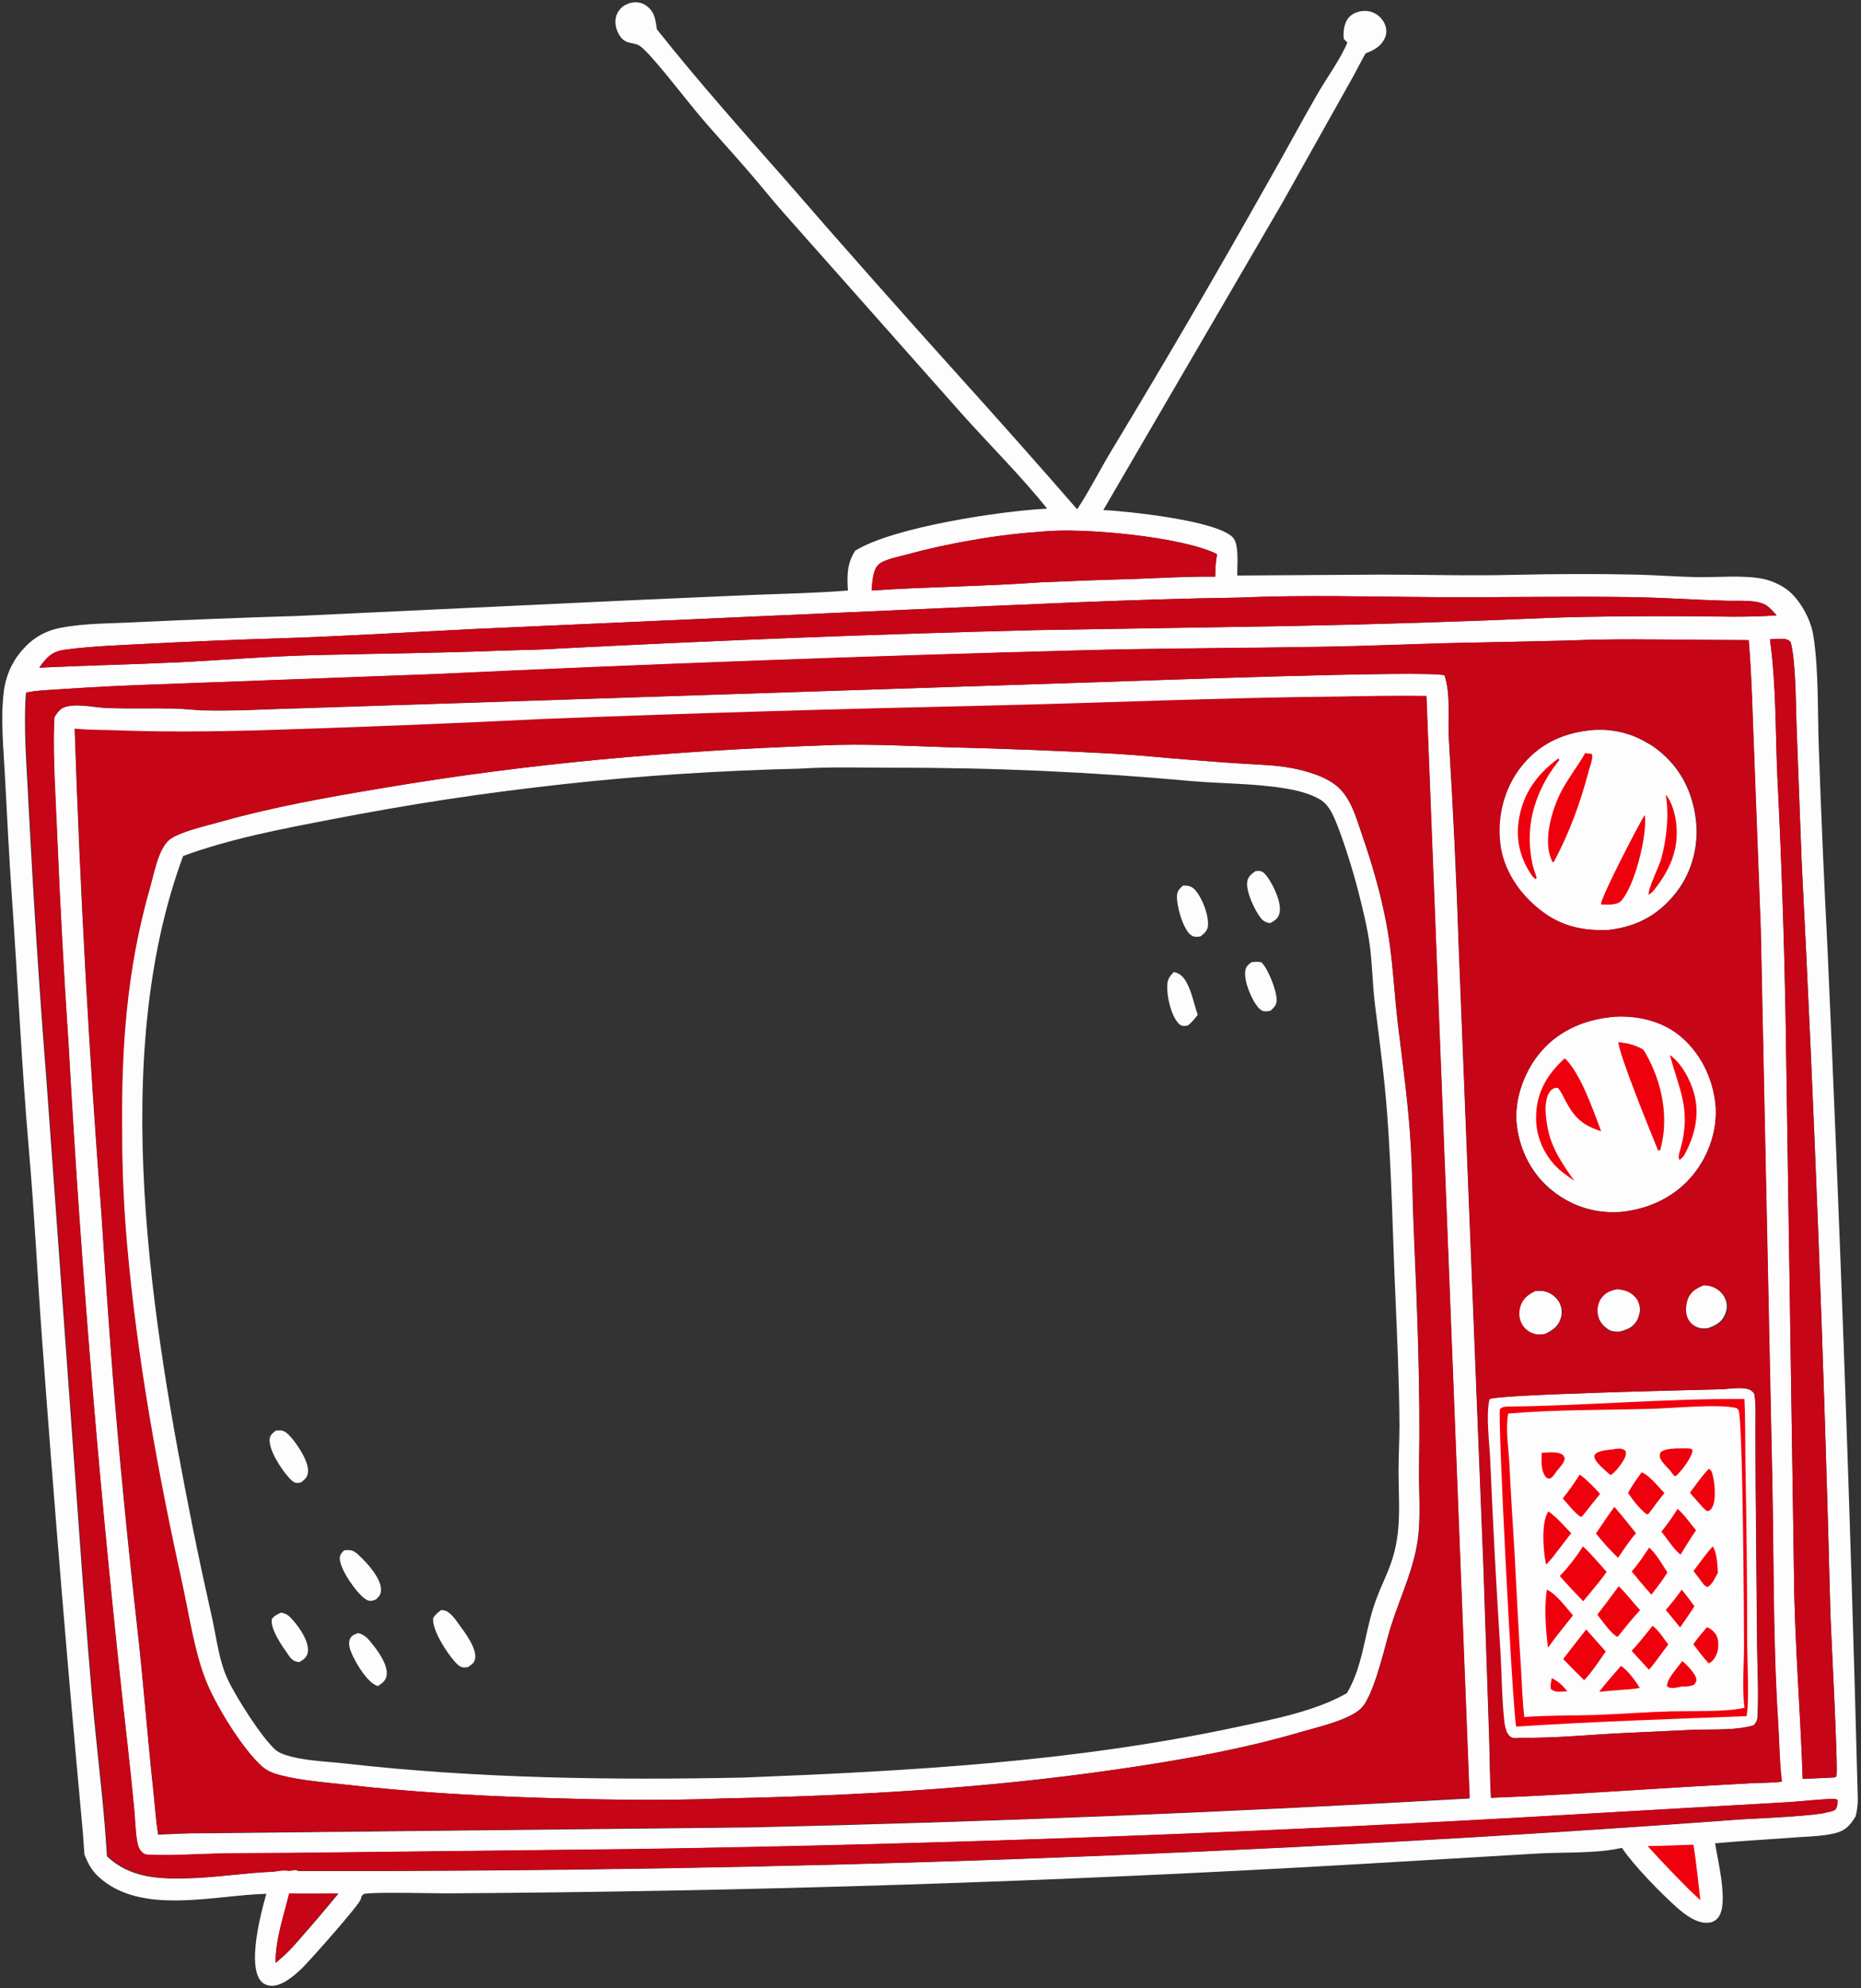 <?xml version="1.0" encoding="UTF-8"?> <svg xmlns="http://www.w3.org/2000/svg" viewBox="7251.285 5605.712 818.252 873.933" data-guides="{&quot;vertical&quot;:[],&quot;horizontal&quot;:[]}"><rect x="7251.285" y="5605.712" width="818.252" height="873.933" fill="#333333" stroke="none"/><path fill="rgb(253, 253, 253)" stroke="none" fill-opacity="1" stroke-width="1" stroke-opacity="1" alignment-baseline="baseline" baseline-shift="baseline" font-size-adjust="none" class="st0" id="tSvge38b9ce661" title="Path 3" d="M 7287.7 6411.1 C 7281 6338.6 7275 6266 7269.7 6193.4C 7267.7 6166 7266.4 6138.6 7264 6111.3C 7260.8 6074.2 7259.1 6037 7256.5 5999.9C 7255.3 5982.4 7254.4 5965.1 7253.5 5947.6C 7252.9 5935.2 7251.4 5921.8 7253 5909.4C 7253.1 5908.6 7253.2 5907.8 7253.4 5907C 7253.6 5906.2 7253.7 5905.4 7254 5904.6C 7254.2 5903.8 7254.5 5903 7254.7 5902.3C 7255 5901.5 7255.3 5900.8 7255.6 5900C 7255.9 5899.3 7256.3 5898.5 7256.7 5897.8C 7257.1 5897.1 7257.5 5896.4 7257.9 5895.7C 7258.3 5895 7258.8 5894.3 7259.3 5893.7C 7259.8 5893 7260.3 5892.4 7260.8 5891.8C 7265.5 5886.3 7270.8 5883.1 7277.9 5881.7C 7288.6 5879.6 7300.7 5879.8 7311.6 5879.2C 7334.9 5878.1 7358.2 5877.2 7381.6 5876.5C 7430.467 5874.2 7479.333 5871.9 7528.2 5869.6C 7546.367 5868.8 7564.533 5868 7582.7 5867.2C 7596.5 5866.7 7610.4 5866.4 7624.1 5865.3C 7623.7 5858.7 7623.6 5853.6 7627.3 5847.8C 7644 5837.4 7691.5 5830.3 7711.7 5829.3C 7700 5814.7 7686.4 5801.3 7673.9 5787.3C 7647.767 5757.833 7621.633 5728.367 7595.5 5698.9C 7589.8 5692.4 7584.5 5685.7 7578.8 5679.2C 7571.6 5670.9 7564.1 5662.9 7557.1 5654.4C 7551.9 5648.2 7538 5630 7532.9 5626.1C 7530.9 5624.5 7528 5625 7525.9 5623.6C 7523.9 5622.3 7522.6 5619.7 7522.1 5617.4C 7521.6 5615.1 7521.9 5612.7 7523.2 5610.7C 7523.4 5610.5 7523.5 5610.2 7523.7 5610C 7523.9 5609.8 7524.1 5609.6 7524.3 5609.3C 7524.5 5609.1 7524.7 5608.9 7525 5608.7C 7525.2 5608.5 7525.5 5608.3 7525.7 5608.2C 7525.9 5608 7526.2 5607.9 7526.5 5607.8C 7526.8 5607.7 7527 5607.5 7527.3 5607.4C 7527.6 5607.3 7527.9 5607.2 7528.1 5607.1C 7528.4 5607 7528.7 5606.9 7529 5606.9C 7531.3 5606.4 7533.8 5606.9 7535.7 5608.4C 7539.2 5611 7539.5 5614.6 7540.1 5618.6C 7558.3 5641.5 7577.8 5663.4 7597.1 5685.3C 7621.9 5713.9 7647 5742.2 7672.3 5770.3C 7690 5789.9 7707.5 5809.6 7724.9 5829.6C 7730.5 5821.1 7735.1 5811.8 7740.4 5803.1C 7763.6 5764.7 7786.2 5726 7808.2 5686.9C 7815.9 5673.5 7823.1 5659.9 7830.8 5646.6C 7834.5 5640.2 7841.2 5630.8 7843.7 5624.4C 7843.167 5623.867 7842.633 5623.333 7842.1 5622.8C 7841.9 5620.7 7842 5618.4 7842.7 5616.4C 7843.4 5614.1 7844.9 5612.4 7847.1 5611.4C 7849.5 5610.4 7852.3 5610.2 7854.7 5611.1C 7855 5611.2 7855.3 5611.4 7855.6 5611.5C 7855.9 5611.7 7856.2 5611.8 7856.5 5612C 7856.8 5612.2 7857.1 5612.4 7857.3 5612.6C 7857.6 5612.8 7857.8 5613 7858.1 5613.3C 7858.3 5613.5 7858.6 5613.8 7858.8 5614.1C 7859 5614.4 7859.2 5614.6 7859.4 5614.9C 7859.6 5615.2 7859.8 5615.5 7859.9 5615.8C 7860.1 5616.1 7860.2 5616.4 7860.3 5616.7C 7861 5618.5 7861 5620.4 7860.3 5622.2C 7858.8 5625.7 7855.8 5627.6 7852.4 5628.9C 7852.167 5629 7851.933 5629.1 7851.7 5629.2C 7849.6 5632.8 7847.8 5636.6 7845.7 5640.3C 7835.4 5658.667 7825.1 5677.033 7814.8 5695.4C 7788.667 5740.233 7762.533 5785.067 7736.4 5829.9C 7747.3 5830.5 7786.4 5834.5 7793.4 5842C 7796.2 5845 7795.2 5854.6 7795.3 5858.7C 7816.367 5858.567 7837.433 5858.433 7858.5 5858.3C 7878.1 5858.3 7897.7 5858.9 7917.3 5858.4C 7935 5858 7952.8 5857.9 7970.5 5858.3C 7979.3 5858.5 7988.1 5859.2 7996.9 5859.4C 8006.1 5859.6 8017.7 5858.4 8026.6 5860.2C 8030.9 5861.1 8036.1 5863.6 8039.1 5866.7C 8043.8 5871.4 8047.6 5878.7 8048.6 5885.2C 8051 5900.5 8050.4 5919 8051 5934.6C 8052 5963.9 8053.3 5993.2 8054.8 6022.5C 8060.4 6146.8 8064.9 6271.1 8068.1 6395.5C 8073 6395.5 8034.3 6395.8 8068.1 6395.5C 8066.467 6400.033 8064.833 6404.567 8063.2 6409.1C 8042.3 6409.5 8059 6392.9 8068.1 6395.5C 8054.2 6370.8 8072.3 6383.2 8067.2 6404.1C 8064.8 6408 8062.9 6410.3 8058.4 6411.5C 8052.8 6412.9 8046.6 6413 8040.8 6413.4C 8029 6414.3 8017.2 6414.9 8005.4 6416C 8006.5 6423.7 8011.5 6442.7 8006.7 6448.7C 8005.6 6450 8004.2 6450.8 8002.5 6450.9C 7997.5 6451.4 7992.5 6447.6 7988.9 6444.5C 7981.4 6437.8 7970 6426.2 7964.4 6418C 7953.2 6420.6 7938.9 6419.8 7927.3 6420.5C 7901.4 6422.033 7875.5 6423.567 7849.6 6425.1C 7715.7 6432.9 7581.8 6437.2 7447.7 6438C 7442.2 6438 7413.8 6437.3 7411.2 6438.3C 7410.9 6438.4 7410.3 6439.3 7410.2 6439.4C 7410.2 6439.4 7409.9 6440.6 7409.9 6440.6C 7409.1 6443.3 7387.1 6468 7384.1 6470.9C 7381.8 6473.1 7379.3 6475.3 7376.5 6476.9C 7374.1 6478.2 7371.3 6479.2 7368.7 6478.3C 7366.7 6477.7 7365.5 6476.3 7364.7 6474.4C 7361.1 6466 7365.8 6447.2 7368.4 6438.2C 7345.7 6438.7 7313.2 6448 7294.5 6430.6C 7291.5 6427.8 7289.9 6424.7 7288.4 6420.9M 7284.1 5926.2 C 7286.5 5997.6 7290.4 6068.8 7295.9 6140C 7297.4 6163.3 7299 6186.6 7300.8 6209.9C 7303.8 6247.3 7307.5 6284.7 7311.7 6322C 7314.3 6345 7316 6368.1 7318.5 6391.2C 7319.3 6398.2 7319.7 6405.3 7320.8 6412.2C 7327.8 6411.9 7334.8 6411.5 7341.7 6411.6C 7421.867 6410.733 7502.033 6409.867 7582.2 6409C 7687.3 6406.6 7792.4 6402.3 7897.4 6396.3C 7891.067 6234.8 7884.733 6073.3 7878.4 5911.8C 7865.4 5911.6 7852.4 5911.9 7839.4 5912.1C 7787.8 5912.6 7736.2 5914.9 7684.6 5916.3C 7620.1 5917.6 7555.6 5919.6 7491.1 5922.1C 7448.5 5924.2 7405.9 5925.9 7363.2 5927.2C 7343.4 5927.7 7323.8 5927.8 7303.9 5927.2C 7297.5 5926.7 7290.7 5926.9 7284.1 5926.2ZM 8043.9 6387.7 C 8048.5 6387.5 8053.1 6387.3 8057.7 6387.1C 8058.033 6386.967 8058.367 6386.833 8058.7 6386.7C 8059.6 6384 8056.5 6326 8056.1 6315.8C 8053.3 6205 8049.1 6094.3 8043.4 5983.6C 8042.667 5964.067 8041.933 5944.533 8041.2 5925C 8040.9 5915.5 8040.9 5896.5 8038.6 5888C 8037.5 5886.8 8036.4 5886.6 8034.8 5886.6C 8033 5886.6 8031.3 5886.7 8029.5 5886.8C 8032.2 5906.1 8031.9 5926.2 8032.7 5945.7C 8034.5 5981.6 8035.7 6017.6 8036.4 6053.6C 8037.667 6137.9 8038.933 6222.2 8040.2 6306.5C 8040.8 6333.6 8043 6360.6 8043.9 6387.7ZM 7708.7 5861.7 C 7722.6 5861.1 7736.5 5860.5 7750.4 5860.2C 7762.1 5859.8 7773.9 5859.1 7785.6 5859.2C 7785.6 5856 7785.7 5853 7786.3 5849.9C 7786.333 5849.7 7786.367 5849.5 7786.4 5849.3C 7771.1 5841.6 7726.8 5837.5 7709.5 5839.4C 7699.3 5840.1 7689.2 5841.3 7679.1 5843.1C 7669 5844.8 7659 5847 7649.2 5849.7C 7645.9 5850.6 7639.6 5851.7 7637.3 5854.2C 7635.1 5856.6 7634.8 5862.2 7634.6 5865.3C 7659.2 5863.6 7684 5863.5 7708.7 5861.7ZM 7796.6 5868.4 C 7748 5869.1 7699.6 5871.6 7651 5873.7C 7587.333 5876.533 7523.667 5879.367 7460 5882.2C 7431.5 5883.6 7403 5885.4 7374.6 5886.3C 7355.1 5886.9 7335.7 5887.7 7316.3 5888.7C 7304.8 5889.3 7293 5889.7 7281.6 5891.1C 7277.8 5891.6 7274.8 5892.1 7272.1 5895C 7270.9 5896.3 7269.7 5897.7 7268.7 5899.2C 7289.4 5898.2 7310.2 5897.8 7330.9 5896.8C 7350.3 5895.8 7369.7 5894.2 7389.1 5893.7C 7416.9 5893 7444.7 5892.8 7472.4 5891.7C 7480.6 5891.4 7488.9 5891.4 7497.1 5890.8C 7567 5887.2 7636.9 5884.4 7706.9 5882.7C 7744.1 5882.1 7781.3 5881.5 7818.5 5880.9C 7856.5 5880.2 7894.6 5879 7932.6 5877.3C 7952.9 5876.6 7973.5 5876.5 7993.7 5876.6C 8006.6 5876.6 8019.7 5877.2 8032.5 5876.2C 8031 5874.6 8029.3 5872.5 8027.4 5871.5C 8023.4 5869.3 8015.5 5869.9 8011 5869.8C 7996.9 5869.5 7982.8 5868.4 7968.8 5868.2C 7940 5867.8 7911.2 5868.4 7882.4 5868.2C 7853.7 5868.1 7825 5867.2 7796.6 5868.4ZM 7372.5 6468.6 C 7376.3 6465.5 7379.8 6462 7383 6458.2C 7388.8 6451.6 7394.5 6444.9 7400.1 6438.1C 7392.9 6438.1 7385.7 6438.3 7378.5 6438.1C 7376 6447.9 7372.4 6458.3 7372.5 6468.6ZM 7529.7 6418.6 C 7479 6419.167 7428.3 6419.733 7377.6 6420.3C 7366.9 6420.4 7356.2 6420.3 7345.5 6420.6C 7336.2 6420.9 7326.9 6421.5 7317.7 6421.1C 7316 6421 7314.8 6421.1 7313.6 6419.9C 7312.6 6418.8 7312 6417.5 7311.7 6416.1C 7310.7 6411.2 7310.7 6405.7 7310.2 6400.7C 7309.2 6391.1 7308.2 6381.5 7307.2 6371.9C 7295.7 6270 7287.1 6167.8 7281.4 6065.4C 7279.3 6034.1 7277.6 6002.8 7276.3 5971.5C 7275.6 5955.7 7274.5 5939.6 7275 5923.7C 7275 5922.8 7275.1 5921.8 7275.2 5920.9C 7276.9 5918.3 7278 5916.8 7281.1 5916.2C 7286.5 5915.1 7293.5 5916.9 7299 5917C 7308.6 5917.3 7318.2 5917 7327.8 5917.2C 7332 5917.3 7336.2 5917.8 7340.4 5918C 7354.5 5918.4 7368.9 5917.4 7383 5917.1C 7499.7 5913.267 7616.4 5909.433 7733.1 5905.6C 7746.4 5905.2 7881 5900.2 7886.4 5902.6C 7889.2 5911.1 7887.8 5921.6 7888.3 5930.6C 7890.2 5961.6 7891.7 5992.6 7892.7 6023.7C 7896.3 6114 7899.9 6204.3 7903.5 6294.6C 7904.333 6319.333 7905.167 6344.067 7906 6368.8C 7906.3 6377.9 7906.3 6387 7906.8 6396C 7935.9 6394.9 7965 6392.8 7994.1 6391.1C 8003.033 6390.6 8011.967 6390.1 8020.9 6389.6C 8025.5 6389.4 8030.2 6389.5 8034.7 6388.9C 8033.6 6380.1 8033.5 6371 8033 6362.1C 8030.7 6325.7 8031.2 6289.5 8030.4 6253.1C 8028.733 6173.367 8027.067 6093.633 8025.4 6013.9C 8024.433 5988.4 8023.467 5962.9 8022.5 5937.4C 8021.8 5920.7 8021.5 5903.8 8020.1 5887.1C 7997.7 5887.1 7975.2 5886.5 7952.8 5886.9C 7932.2 5887.6 7911.5 5887.9 7890.9 5888.4C 7871.2 5888.9 7851.5 5889.8 7831.7 5890.1C 7797.2 5890.7 7762.6 5890.7 7728.1 5891.6C 7632.7 5894.2 7537.4 5897.7 7442.1 5902.1C 7402.533 5903.567 7362.967 5905.033 7323.4 5906.5C 7308.4 5906.9 7293.4 5907.7 7278.4 5908.7C 7273.2 5909.1 7267.8 5909.1 7262.7 5910.2C 7261.5 5926.3 7263.1 5942.9 7263.8 5959C 7265.9 5999.5 7268.5 6039.9 7271.7 6080.4C 7277 6153.567 7282.3 6226.733 7287.6 6299.9C 7289.3 6321.1 7290.8 6342.4 7292.9 6363.6C 7294.8 6382.9 7297.2 6402.4 7298.3 6421.7C 7308.3 6431.2 7320.9 6431.8 7334 6431.4C 7346.1 6431.1 7359 6429 7371.5 6428.5C 7373.9 6428.4 7376.5 6425.5 7378.4 6425.9C 7379.7 6426.2 7381.2 6427.4 7382.3 6428.2C 7487.9 6428.4 7593.5 6426.7 7699.1 6422.9C 7804.7 6419.1 7910.1 6413.4 8015.5 6405.6C 8021.5 6405.1 8055.4 6404.1 8058 6401.3C 8059 6400.2 8059 6398.6 8059 6397.1C 8058.7 6396.9 8058.5 6396.7 8058.2 6396.6C 8056.7 6396.2 8041.5 6397.7 8038.6 6397.9C 7999.667 6400.133 7960.733 6402.367 7921.8 6404.6C 7791.4 6411.9 7660.6 6416.6 7529.7 6418.6Z"></path><path fill="rgb(253, 253, 253)" stroke="none" fill-opacity="1" stroke-width="1" stroke-opacity="1" alignment-baseline="baseline" baseline-shift="baseline" font-size-adjust="none" class="st0" id="tSvg15a426acda6" title="Path 4" d="M 7612.2 5933.4 C 7630.9 5932.5 7649.9 5933.6 7668.5 5934.2C 7693.1 5934.8 7717.7 5935.8 7742.3 5937.1C 7752.6 5937.7 7762.8 5938.8 7773 5939.6C 7781.8 5940.3 7790.6 5941 7799.4 5941.5C 7806.1 5941.9 7812.9 5942.1 7819.5 5943.4C 7826.2 5944.7 7834.7 5947.2 7839.8 5951.9C 7845.4 5957.1 7847.6 5965.3 7850 5972.3C 7855.6 5988.5 7860.1 6004.5 7862.4 6021.5C 7863.9 6032.6 7864.5 6043.9 7865.8 6055.1C 7868 6073.3 7870.6 6091.6 7871.6 6110C 7872.3 6122.3 7872.3 6134.7 7872.9 6147C 7874.4 6181.5 7875.8 6215.9 7875.2 6250.4C 7875 6261.6 7876.2 6273.1 7874.4 6284.2C 7872 6298.4 7865.4 6311 7861.6 6324.8C 7859.5 6332.4 7854.9 6351.5 7849.8 6356.6C 7844.5 6361.8 7830.6 6364.9 7823.5 6367C 7796.7 6374.9 7769.4 6379.6 7741.7 6383.6C 7684 6391.9 7627 6395.1 7568.9 6396.3C 7541.3 6397.4 7513.3 6396.8 7485.7 6395.9C 7458.3 6395 7430.3 6393.3 7403 6390.2C 7393.6 6389.1 7383.7 6388.4 7374.6 6386.1C 7371.7 6385.4 7368.9 6384.3 7366.6 6382.4C 7357.8 6374.8 7345.5 6354.7 7341.3 6343.6C 7336.4 6330.7 7334.2 6315.1 7331.2 6301.6C 7320.4 6252.3 7311.3 6202.3 7306.9 6152C 7305.5 6135.8 7304.8 6119.7 7304.8 6103.4C 7304.4 6066.4 7306.8 6032 7317 5996.2C 7318.8 5990 7320.4 5980.5 7324.7 5975.7C 7328.4 5971.6 7342.1 5968.7 7347.6 5967.1C 7370.9 5960.4 7395.1 5956.2 7419 5952.2C 7484 5941.2 7546.5 5935.8 7612.2 5933.4ZM 7331.8 5982 C 7298.8 6071.2 7318 6187.3 7336.2 6278.1C 7338.9 6291.5 7341.8 6304.8 7344.8 6318.2C 7346.6 6326.6 7347.7 6336.1 7351.4 6343.9C 7354.9 6351.5 7366.5 6369.8 7372.5 6375C 7373.6 6375.9 7375 6376.5 7376.3 6377C 7384.5 6379.8 7395.1 6380 7403.7 6381C 7461.4 6387.5 7520.2 6388.3 7578.3 6387.1C 7651.5 6384.2 7722.7 6380.3 7794.6 6365C 7810.5 6361.6 7829.3 6358.1 7843.5 6350C 7850.2 6338.8 7851.2 6325 7855 6312.8C 7859.1 6299.8 7864.1 6294.6 7865.9 6279.5C 7866.9 6270.6 7866.2 6261.6 7866.2 6252.7C 7866.2 6245.8 7866.6 6239 7866.6 6232.1C 7866.5 6213 7865.6 6194 7864.8 6175C 7863.6 6148.5 7863.2 6121.9 7861.2 6095.4C 7860 6079.2 7857.8 6063.1 7855.8 6047C 7854.8 6038.8 7854.7 6030.6 7853.7 6022.4C 7852.6 6013.6 7850.4 6005 7848.2 5996.4C 7846.2 5988.5 7840.6 5970.4 7837.2 5963.7C 7835.9 5961.1 7834.2 5958.6 7831.6 5957.1C 7827 5954.4 7821 5953 7815.8 5952.2C 7802.7 5950.1 7788.9 5950.2 7775.6 5949.1C 7731.9 5945.1 7688.2 5943.1 7644.4 5943.2C 7630.6 5943.2 7616.6 5942.7 7602.8 5943.6C 7585.5 5944 7568.2 5944.8 7550.9 5945.9C 7533.6 5947 7516.4 5948.5 7499.2 5950.4C 7482 5952.3 7464.8 5954.5 7447.7 5957.1C 7430.6 5959.7 7413.5 5962.7 7396.5 5966C 7374.7 5970.2 7352.5 5974.4 7331.8 5982Z"></path><path fill="rgb(253, 253, 253)" stroke="none" fill-opacity="1" stroke-width="1" stroke-opacity="1" alignment-baseline="baseline" baseline-shift="baseline" font-size-adjust="none" class="st0" id="tSvg19118c31228" title="Path 5" d="M 7445.2 6313.5 C 7445.8 6313.5 7446 6313.5 7446.5 6313.6C 7449.3 6314.1 7451.8 6318 7453.4 6320.2C 7455.9 6323.6 7461.3 6330.8 7460.1 6335.2C 7459.7 6336.9 7458.3 6337.7 7456.9 6338.6C 7456.4 6338.6 7455.8 6338.7 7455.3 6338.7C 7453.6 6338.7 7452.3 6337.3 7451.3 6336.2C 7447.7 6332.2 7441.4 6322.5 7441.7 6317.2C 7442.5 6315.5 7443.8 6314.6 7445.2 6313.5Z"></path><path fill="rgb(253, 253, 253)" stroke="none" fill-opacity="1" stroke-width="1" stroke-opacity="1" alignment-baseline="baseline" baseline-shift="baseline" font-size-adjust="none" class="st0" id="tSvg8a7c9597fe" title="Path 6" d="M 7372.5 6234.6 C 7372.9 6234.6 7373.2 6234.5 7373.6 6234.5C 7375.5 6234.4 7376.6 6234.9 7378 6236.2C 7381.3 6239.4 7387.2 6248 7386.7 6252.8C 7386.5 6255.2 7385.3 6256 7383.6 6257.4C 7383 6257.5 7382.5 6257.6 7381.9 6257.6C 7380.3 6257.6 7379 6256 7378 6254.9C 7374.9 6251.4 7369.1 6242.7 7369.9 6237.9C 7370.2 6236.4 7371.3 6235.6 7372.5 6234.6Z"></path><path fill="rgb(253, 253, 253)" stroke="none" fill-opacity="1" stroke-width="1" stroke-opacity="1" alignment-baseline="baseline" baseline-shift="baseline" font-size-adjust="none" class="st0" id="tSvg2d074cd839" title="Path 7" d="M 7402.6 6287.2 C 7403.2 6287.1 7403.7 6287.1 7404.3 6287.1C 7406.5 6287 7408 6288.3 7409.5 6289.8C 7413 6293.1 7419 6299.7 7418.8 6304.7C 7418.8 6306.6 7417.9 6307.6 7416.6 6308.8C 7416.1 6309 7415.3 6309.3 7414.8 6309.4C 7413.6 6309.5 7413 6309.3 7412 6308.7C 7407.9 6305.8 7401.2 6296.2 7400.7 6291.2C 7400.5 6289.3 7401.4 6288.5 7402.6 6287.2Z"></path><path fill="rgb(253, 253, 253)" stroke="none" fill-opacity="1" stroke-width="1" stroke-opacity="1" alignment-baseline="baseline" baseline-shift="baseline" font-size-adjust="none" class="st0" id="tSvg16f66963f6a" title="Path 8" d="M 7408.8 6323.6 C 7412.1 6324.4 7413.7 6326.8 7415.7 6329.3C 7418.2 6332.5 7422.2 6338.4 7421.2 6342.6C 7420.7 6344.7 7419.1 6345.8 7417.4 6346.9C 7417.2 6346.8 7417 6346.8 7416.9 6346.7C 7412.7 6345 7408.3 6337.6 7406.4 6333.6C 7405.4 6331.6 7404.1 6328.3 7405.2 6326.1C 7405.9 6324.6 7407.3 6324.1 7408.8 6323.6Z"></path><path fill="rgb(253, 253, 253)" stroke="none" fill-opacity="1" stroke-width="1" stroke-opacity="1" alignment-baseline="baseline" baseline-shift="baseline" font-size-adjust="none" class="st0" id="tSvgf9bac105a5" title="Path 9" d="M 7803.4 5988.6 C 7804 5988.6 7804.8 5988.5 7805.4 5988.6C 7806.8 5988.9 7807.8 5990.2 7808.6 5991.3C 7811.3 5995.1 7815 6002.8 7813.8 6007.3C 7813.2 6009.6 7811.7 6010.4 7809.8 6011.5C 7808.3 6011.3 7807.2 6010.9 7806.1 6009.8C 7803.2 6006.6 7798.9 5997.4 7799.7 5993.1C 7800.2 5990.8 7801.6 5989.9 7803.4 5988.6Z"></path><path fill="rgb(253, 253, 253)" stroke="none" fill-opacity="1" stroke-width="1" stroke-opacity="1" alignment-baseline="baseline" baseline-shift="baseline" font-size-adjust="none" class="st0" id="tSvga4ff852207" title="Path 10" d="M 7771.4 5995 C 7771.7 5995 7772 5995 7772.3 5995C 7774.2 5995 7775.6 5995.6 7776.8 5997C 7779.9 6000.5 7782.8 6007.9 7782.4 6012.7C 7782.2 6014.9 7780.8 6016 7779.2 6017.3C 7778.8 6017.4 7778.2 6017.5 7777.8 6017.5C 7776.4 6017.6 7775.5 6017.3 7774.5 6016.4C 7771.2 6013.3 7768.5 6003.7 7768.8 5999.2C 7769 5997.2 7770 5996.3 7771.4 5995Z"></path><path fill="rgb(253, 253, 253)" stroke="none" fill-opacity="1" stroke-width="1" stroke-opacity="1" alignment-baseline="baseline" baseline-shift="baseline" font-size-adjust="none" class="st0" id="tSvg156f42f08d6" title="Path 11" d="M 7801.5 6028.7 C 7803.1 6028.5 7804.4 6028.3 7806 6028.8C 7808.9 6031.7 7812.8 6041.5 7812.6 6045.6C 7812.5 6047.7 7811.3 6048.7 7809.9 6050C 7809.3 6050.1 7808.6 6050.3 7808 6050.3C 7806.6 6050.3 7805.8 6049.9 7804.8 6048.9C 7801.7 6045.6 7798.2 6037.2 7798.8 6032.6C 7799 6030.7 7800 6029.9 7801.5 6028.7Z"></path><path fill="rgb(253, 253, 253)" stroke="none" fill-opacity="1" stroke-width="1" stroke-opacity="1" alignment-baseline="baseline" baseline-shift="baseline" font-size-adjust="none" class="st0" id="tSvg1201c3a99f4" title="Path 12" d="M 7374.8 6314.6 C 7377.5 6315 7378.7 6316.3 7380.4 6318.3C 7383.3 6321.6 7387.4 6327.7 7386.6 6332.2C 7386.2 6334.3 7384.6 6335.3 7383 6336.3C 7382.8 6336.3 7382.6 6336.3 7382.4 6336.3C 7379.8 6335.9 7379 6334.5 7377.6 6332.5C 7375.2 6329.1 7370.1 6321.8 7370.8 6317.5C 7371.7 6316 7373.2 6315.4 7374.8 6314.6Z"></path><path fill="rgb(253, 253, 253)" stroke="none" fill-opacity="1" stroke-width="1" stroke-opacity="1" alignment-baseline="baseline" baseline-shift="baseline" font-size-adjust="none" class="st0" id="tSvg174403a26f3" title="Path 13" d="M 7767.4 6033 C 7768.1 6033.2 7768.9 6033.4 7769.6 6033.8C 7774.4 6036.4 7776.1 6046.9 7777.9 6051.8C 7776.6 6053.6 7775.3 6055.1 7773.6 6056.5C 7773 6056.6 7772.4 6056.7 7771.8 6056.7C 7770.8 6056.7 7769.9 6056.2 7769.3 6055.4C 7766.1 6051.8 7764.3 6043.7 7764.5 6038.9C 7764.6 6036.2 7765.6 6034.8 7767.4 6033Z"></path><path fill="rgb(253, 253, 253)" stroke="none" fill-opacity="1" stroke-width="1" stroke-opacity="1" alignment-baseline="baseline" baseline-shift="baseline" font-size-adjust="none" class="st0" id="tSvg600040f180" title="Path 14" d="M 8008.8 6216.4 C 8011.9 6216.2 8019 6215 8021.5 6217.2C 8022.1 6217.7 8022.6 6218.2 8022.7 6219C 8023.4 6223.7 8023.1 6228.8 8023.1 6233.6C 8023.1 6242 8023.2 6250.4 8023.2 6258.7C 8023.4 6281.433 8023.6 6304.167 8023.8 6326.9C 8023.9 6338 8024.6 6349.5 8024 6360.6C 8023.9 6362.1 8023.3 6363 8022.4 6364.1C 8014.4 6366.5 8004.2 6365.8 7995.8 6366.1C 7985.833 6366.567 7975.867 6367.033 7965.9 6367.5C 7950.5 6368.2 7934.8 6369.9 7919.4 6369.6C 7918.6 6369.8 7917.5 6369.8 7916.7 6369.7C 7915.5 6369.5 7914.5 6368.7 7913.9 6367.6C 7913 6366.1 7912.6 6363.9 7912.4 6362.2C 7911.3 6352.1 7911.3 6341.7 7910.7 6331.5C 7908.9 6303.4 7907.4 6275.4 7906.2 6247.3C 7905.9 6239.6 7904.2 6227.9 7905.9 6220.7C 7909.7 6218.7 7997.6 6216.7 8008.8 6216.4Z"></path><path fill="rgb(239, 0, 13)" stroke="none" fill-opacity="1" stroke-width="1" stroke-opacity="1" alignment-baseline="baseline" baseline-shift="baseline" font-size-adjust="none" class="st1" id="tSvgdd1ba9f7fe" title="Path 15" d="M 7914.3 6224 C 7948.8 6223.7 7983.8 6220.4 8018.3 6220.7C 8018.7 6229.8 8018.6 6238.9 8018.7 6248C 8019.2 6274.8 8019.5 6301.6 8019.5 6328.4C 8019.5 6334.9 8020.5 6354.9 8019.2 6360.1C 7985.4 6361.4 7951.6 6362.5 7917.9 6364.7C 7916.1 6353.8 7909.7 6227.7 7910.8 6225.1C 7912.1 6224 7912.7 6224.1 7914.3 6224Z"></path><path fill="rgb(253, 253, 253)" stroke="none" fill-opacity="1" stroke-width="1" stroke-opacity="1" alignment-baseline="baseline" baseline-shift="baseline" font-size-adjust="none" class="st0" id="tSvg45bc1ca8d4" title="Path 16" d="M 7914.4 6227.1 C 7935.3 6225.3 7956.3 6225.6 7977.3 6225C 7986.3 6224.8 8007.3 6222.7 8014.9 6224.7C 8015.2 6225 8015.5 6225.3 8015.7 6225.6C 8017.6 6229.2 8018.1 6318.2 8018.1 6329.3C 8018.1 6338.1 8017.2 6347.7 8018.3 6356.4C 8011.1 6358.3 7994.3 6357.8 7986.3 6358C 7975 6358.3 7963.8 6359.2 7952.5 6359.6C 7942.2 6359.9 7931.8 6359.7 7921.5 6360.5C 7920.7 6353.8 7920.5 6346.9 7920.1 6340.1C 7918.9 6322.3 7918.1 6304.4 7917.1 6286.5C 7916.3 6273.8 7915.5 6261.1 7914.9 6248.3C 7914.5 6241.8 7913.2 6233.7 7914.4 6227.1Z"></path><path fill="rgb(239, 0, 13)" stroke="none" fill-opacity="1" stroke-width="1" stroke-opacity="1" alignment-baseline="baseline" baseline-shift="baseline" font-size-adjust="none" class="st1" id="tSvg5b4cdf7344" title="Path 17" d="M 7947.3 6285.5 C 7951 6288.9 7954.3 6292.9 7957.7 6296.7C 7954.6 6301.1 7950.8 6305.4 7947.4 6309.6C 7943.9 6306 7940.4 6302.3 7937.1 6298.5C 7941 6294.5 7944.3 6290.1 7947.3 6285.5Z"></path><path fill="rgb(239, 0, 13)" stroke="none" fill-opacity="1" stroke-width="1" stroke-opacity="1" alignment-baseline="baseline" baseline-shift="baseline" font-size-adjust="none" class="st1" id="tSvg11f675572f1" title="Path 18" d="M 7948.7 6322 C 7951.567 6325.233 7954.433 6328.467 7957.3 6331.7C 7954.3 6336 7951.4 6340.5 7947.8 6344.3C 7944.7 6341.3 7941.6 6338.1 7938.6 6335C 7941.9 6330.7 7945.3 6326.3 7948.7 6322Z"></path><path fill="rgb(239, 0, 13)" stroke="none" fill-opacity="1" stroke-width="1" stroke-opacity="1" alignment-baseline="baseline" baseline-shift="baseline" font-size-adjust="none" class="st1" id="tSvg10ecc350ab0" title="Path 19" d="M 7963 6303 C 7966.3 6306.1 7969.2 6310.1 7972.4 6313.5C 7968.9 6317.3 7965.7 6321.3 7962.5 6325.3C 7959.5 6323.8 7955.8 6318.2 7953.6 6315.5C 7956.8 6311.4 7959.9 6307.2 7963 6303Z"></path><path fill="rgb(239, 0, 13)" stroke="none" fill-opacity="1" stroke-width="1" stroke-opacity="1" alignment-baseline="baseline" baseline-shift="baseline" font-size-adjust="none" class="st1" id="tSvg1535a4f1b7f" title="Path 20" d="M 7961.1 6268.1 C 7964.4 6271.9 7967.5 6275.8 7970.6 6279.7C 7967.7 6283 7965.2 6286.9 7962.7 6290.5C 7959.2 6287.1 7956 6283.6 7953 6279.8C 7955.7 6275.9 7958.3 6271.9 7961.1 6268.1Z"></path><path fill="rgb(239, 0, 13)" stroke="none" fill-opacity="1" stroke-width="1" stroke-opacity="1" alignment-baseline="baseline" baseline-shift="baseline" font-size-adjust="none" class="st1" id="tSvgbd8d610366" title="Path 21" d="M 7976.4 6286 C 7979.6 6288.8 7982.1 6293.4 7984.4 6296.9C 7982.4 6300.3 7979.8 6303.5 7977.4 6306.7C 7974.4 6303.4 7971.6 6300 7968.7 6296.5C 7971.6 6293.3 7974 6289.6 7976.4 6286Z"></path><path fill="rgb(239, 0, 13)" stroke="none" fill-opacity="1" stroke-width="1" stroke-opacity="1" alignment-baseline="baseline" baseline-shift="baseline" font-size-adjust="none" class="st1" id="tSvgd7db9c4225" title="Path 22" d="M 7931.4 6304.5 C 7935.6 6306.4 7939.8 6312.3 7942.9 6315.8C 7940.867 6318.367 7938.833 6320.933 7936.8 6323.5C 7935.1 6325.6 7933.5 6327.9 7931.9 6330C 7930.9 6321.6 7930.2 6312.9 7931.4 6304.5Z"></path><path fill="rgb(239, 0, 13)" stroke="none" fill-opacity="1" stroke-width="1" stroke-opacity="1" alignment-baseline="baseline" baseline-shift="baseline" font-size-adjust="none" class="st1" id="tSvg1951fec777a" title="Path 23" d="M 7973.1 6252.9 C 7976.7 6254.4 7980.3 6259.2 7983.1 6262C 7980.7 6265 7978.4 6268.1 7976.1 6271.2C 7975.833 6271.267 7975.567 6271.333 7975.3 6271.4C 7972 6268.7 7969.5 6265.5 7967.1 6262C 7968.8 6258.8 7971 6255.8 7973.1 6252.9Z"></path><path fill="rgb(239, 0, 13)" stroke="none" fill-opacity="1" stroke-width="1" stroke-opacity="1" alignment-baseline="baseline" baseline-shift="baseline" font-size-adjust="none" class="st1" id="tSvgcdfe207214" title="Path 24" d="M 7945.9 6253.9 C 7949.2 6256.4 7952 6259.3 7954.8 6262.4C 7952.167 6265.7 7949.533 6269 7946.9 6272.3C 7946.7 6272.367 7946.5 6272.433 7946.3 6272.5C 7943.4 6270.6 7940.8 6267 7938.4 6264.4C 7941.1 6261.1 7943.5 6257.6 7945.9 6253.9Z"></path><path fill="rgb(239, 0, 13)" stroke="none" fill-opacity="1" stroke-width="1" stroke-opacity="1" alignment-baseline="baseline" baseline-shift="baseline" font-size-adjust="none" class="st1" id="tSvgb43565377c" title="Path 25" d="M 7977.9 6320.4 C 7980.6 6322.4 7982.8 6326 7984.8 6328.6C 7981.9 6332.3 7979.4 6336.2 7976.3 6339.7C 7973.767 6336.933 7971.233 6334.167 7968.7 6331.4C 7971.9 6328 7974.9 6324.1 7977.9 6320.4Z"></path><path fill="rgb(239, 0, 13)" stroke="none" fill-opacity="1" stroke-width="1" stroke-opacity="1" alignment-baseline="baseline" baseline-shift="baseline" font-size-adjust="none" class="st1" id="tSvg137f3e753e1" title="Path 26" d="M 7988.9 6269 C 7991.9 6271.6 7994.4 6275.3 7997 6278.4C 7994.6 6281.9 7992.4 6285.5 7990.2 6289.1C 7987.1 6286.7 7984.3 6282.1 7981.8 6279C 7984.4 6275.7 7986.7 6272.5 7988.9 6269Z"></path><path fill="rgb(239, 0, 13)" stroke="none" fill-opacity="1" stroke-width="1" stroke-opacity="1" alignment-baseline="baseline" baseline-shift="baseline" font-size-adjust="none" class="st1" id="tSvg24e5ad8580" title="Path 27" d="M 7932.1 6270.1 C 7935.8 6272.7 7938.9 6276.4 7942.1 6279.7C 7939.767 6282.733 7937.433 6285.767 7935.1 6288.8C 7933.9 6290.5 7932.5 6292 7931.1 6293.5C 7931 6293 7930.9 6292.5 7930.8 6292.1C 7929.8 6286.6 7928.9 6274.7 7932.1 6270.1Z"></path><path fill="rgb(239, 0, 13)" stroke="none" fill-opacity="1" stroke-width="1" stroke-opacity="1" alignment-baseline="baseline" baseline-shift="baseline" font-size-adjust="none" class="st1" id="tSvg1421fa56241" title="Path 28" d="M 8002.6 6251.4 C 8003.5 6251.9 8003.6 6252 8004 6253C 8005.2 6256.6 8006.1 6265.3 8004 6268.5C 8003.3 6269.6 8003 6269.8 8001.8 6270C 8001.267 6269.533 8000.733 6269.067 8000.2 6268.6C 7998.233 6266.367 7996.267 6264.133 7994.3 6261.9C 7997 6258.3 7999.5 6254.6 8002.6 6251.4Z"></path><path fill="rgb(239, 0, 13)" stroke="none" fill-opacity="1" stroke-width="1" stroke-opacity="1" alignment-baseline="baseline" baseline-shift="baseline" font-size-adjust="none" class="st1" id="tSvg369bc7bf67" title="Path 29" d="M 7993.4 6242.4 C 7993.8 6242.4 7994.6 6242.6 7995 6242.6C 7995.167 6242.867 7995.333 6243.133 7995.5 6243.4C 7994.9 6246.8 7990.5 6252.5 7988 6254.7C 7986.9 6254.2 7986.3 6253.1 7985.6 6252.1C 7984.2 6250.6 7982.3 6248.8 7981.4 6247C 7980.8 6245.8 7981 6245.1 7981.5 6244C 7984.3 6242 7990 6242.5 7993.4 6242.4Z"></path><path fill="rgb(239, 0, 13)" stroke="none" fill-opacity="1" stroke-width="1" stroke-opacity="1" alignment-baseline="baseline" baseline-shift="baseline" font-size-adjust="none" class="st1" id="tSvg413d1f729c" title="Path 30" d="M 8004.3 6285.5 C 8006.3 6288.1 8006.4 6293.9 8006.6 6297.1C 8005.4 6299.2 8004.1 6302.4 8001.9 6303.4C 8001.467 6303.1 8001.033 6302.8 8000.6 6302.5C 7999.033 6300.433 7997.467 6298.367 7995.9 6296.3C 7998.6 6292.7 8001.3 6288.9 8004.3 6285.5Z"></path><path fill="rgb(239, 0, 13)" stroke="none" fill-opacity="1" stroke-width="1" stroke-opacity="1" alignment-baseline="baseline" baseline-shift="baseline" font-size-adjust="none" class="st1" id="tSvg6f960f912c" title="Path 31" d="M 8001.8 6321 C 8003.4 6321.6 8005.1 6323 8005.9 6324.5C 8007.1 6326.7 8007 6330.1 8006.2 6332.5C 8005.5 6334.3 8004.4 6336.1 8002.6 6336.9C 8000.1 6334.3 7998 6331.3 7995.8 6328.5C 7997.7 6325.8 7999.8 6323.4 8001.8 6321Z"></path><path fill="rgb(239, 0, 13)" stroke="none" fill-opacity="1" stroke-width="1" stroke-opacity="1" alignment-baseline="baseline" baseline-shift="baseline" font-size-adjust="none" class="st1" id="tSvg5cfa6ecbe4" title="Path 32" d="M 7960.8 6242.8 C 7961.1 6242.7 7961.5 6242.7 7961.8 6242.6C 7963.6 6242.4 7964.6 6242.4 7966 6243.5C 7966.4 6244.8 7966.1 6245.9 7965.4 6247.1C 7964.4 6249 7961.2 6253.5 7959.3 6254.1C 7957.4 6252.3 7952.6 6248.6 7952.3 6246.1C 7952.2 6245.3 7952.7 6245 7953.1 6244.5C 7955.4 6243.2 7958.2 6243.1 7960.8 6242.8Z"></path><path fill="rgb(239, 0, 13)" stroke="none" fill-opacity="1" stroke-width="1" stroke-opacity="1" alignment-baseline="baseline" baseline-shift="baseline" font-size-adjust="none" class="st1" id="tSvg13d9ed107d5" title="Path 33" d="M 7990.7 6304.5 C 7992.7 6306.9 7994.5 6309.3 7996.3 6311.8C 7994.3 6315 7992.1 6318 7990 6321.1C 7987.9 6318.533 7985.8 6315.967 7983.7 6313.4C 7986.2 6310.6 7988.5 6307.6 7990.7 6304.5Z"></path><path fill="rgb(239, 0, 13)" stroke="none" fill-opacity="1" stroke-width="1" stroke-opacity="1" alignment-baseline="baseline" baseline-shift="baseline" font-size-adjust="none" class="st1" id="tSvg99a5290179" title="Path 34" d="M 7964 6338 C 7967.1 6340.1 7970.3 6344.5 7972.3 6347.7C 7969.5 6348.2 7966.6 6348.4 7963.7 6348.6C 7960.6 6348.8 7957.5 6349.1 7954.4 6349.4C 7957.5 6345.4 7960.8 6341.7 7964 6338Z"></path><path fill="rgb(239, 0, 13)" stroke="none" fill-opacity="1" stroke-width="1" stroke-opacity="1" alignment-baseline="baseline" baseline-shift="baseline" font-size-adjust="none" class="st1" id="tSvg1542433a07b" title="Path 35" d="M 7990.9 6335.9 C 7992.7 6337.1 7996.8 6341.6 7997.1 6343.6C 7997.3 6345 7996.9 6345.3 7996.1 6346.3C 7994.2 6347.1 7992.6 6347.1 7990.6 6347.1C 7988.6 6347.5 7986.2 6348.3 7984.3 6347.1C 7983.7 6344.2 7989.2 6338.5 7990.9 6335.9Z"></path><path fill="rgb(239, 0, 13)" stroke="none" fill-opacity="1" stroke-width="1" stroke-opacity="1" alignment-baseline="baseline" baseline-shift="baseline" font-size-adjust="none" class="st1" id="tSvg6d0e5f5c4a" title="Path 36" d="M 7929.2 6244.3 C 7931.6 6244.2 7935.3 6243.8 7937.4 6244.7C 7938.8 6245.3 7938.8 6245.6 7939.3 6246.9C 7938.9 6249 7937.2 6250.6 7935.9 6252.2C 7935.1 6253.3 7934.4 6254.5 7933.4 6255.3C 7932.8 6255.8 7932.4 6255.6 7931.7 6255.6C 7931.2 6255.2 7930.9 6255 7930.6 6254.5C 7928.8 6252 7929 6247.2 7929.2 6244.3Z"></path><path fill="rgb(239, 0, 13)" stroke="none" fill-opacity="1" stroke-width="1" stroke-opacity="1" alignment-baseline="baseline" baseline-shift="baseline" font-size-adjust="none" class="st1" id="tSvga556516864" title="Path 37" d="M 7933.6 6343.4 C 7936.4 6344.8 7938.5 6346.7 7940.4 6349.2C 7940.1 6349.2 7939.8 6349.2 7939.5 6349.2C 7937.3 6349.3 7935 6349.8 7933.2 6348.2C 7932.8 6346.6 7933.3 6345.1 7933.6 6343.4Z"></path><path fill="rgb(253, 253, 253)" stroke="none" fill-opacity="1" stroke-width="1" stroke-opacity="1" alignment-baseline="baseline" baseline-shift="baseline" font-size-adjust="none" class="st0" id="tSvg8e290175b7" title="Path 38" d="M 7949.6 5926.8 C 7950.3 5926.7 7951 5926.6 7951.6 5926.6C 7952.3 5926.5 7953 5926.5 7953.6 5926.5C 7954.3 5926.5 7955 5926.5 7955.6 5926.5C 7956.3 5926.5 7957 5926.5 7957.6 5926.6C 7958.3 5926.6 7959 5926.7 7959.6 5926.8C 7960.2 5926.9 7960.9 5927 7961.6 5927.1C 7962.3 5927.2 7962.9 5927.3 7963.6 5927.5C 7964.3 5927.6 7964.9 5927.8 7965.6 5928C 7966.3 5928.2 7966.9 5928.4 7967.6 5928.6C 7968.2 5928.8 7968.9 5929 7969.5 5929.3C 7970.1 5929.5 7970.8 5929.8 7971.4 5930.1C 7972 5930.4 7972.6 5930.7 7973.2 5931C 7973.8 5931.3 7974.4 5931.6 7975 5932C 7975.6 5932.3 7976.2 5932.7 7976.8 5933C 7977.4 5933.3 7977.9 5933.7 7978.5 5934.1C 7979.1 5934.5 7979.6 5934.9 7980.1 5935.3C 7990 5943 7995.4 5953.6 7996.9 5966C 7998.3 5977.3 7995.2 5989.3 7988.1 5998.2C 7980.4 6008 7970.8 6013.1 7958.5 6014.5C 7947.1 6015 7937.5 6012.9 7928.3 6005.8C 7919.1 5998.8 7912 5988.3 7910.6 5976.7C 7909.1 5964.7 7912.3 5952.2 7919.8 5942.7C 7927.5 5933.2 7937.6 5928.2 7949.6 5926.8Z"></path><path fill="rgb(239, 0, 13)" stroke="none" fill-opacity="1" stroke-width="1" stroke-opacity="1" alignment-baseline="baseline" baseline-shift="baseline" font-size-adjust="none" class="st1" id="tSvgc5c3a74774" title="Path 39" d="M 7948.3 5936.7 C 7949.2 5937 7950.2 5937 7951.2 5937.1C 7951.2 5937.2 7951.3 5937.4 7951.3 5937.5C 7951.7 5939.4 7950.3 5942.8 7949.8 5944.7C 7946 5959 7941.4 5971.6 7934.5 5984.6C 7934.3 5984.633 7934.1 5984.667 7933.9 5984.7C 7933.4 5983.5 7932.9 5982.4 7932.6 5981.2C 7930.3 5972.4 7934.2 5960 7938.5 5952.2C 7941.5 5946.9 7945.3 5942 7948.3 5936.7Z"></path><path fill="rgb(239, 0, 13)" stroke="none" fill-opacity="1" stroke-width="1" stroke-opacity="1" alignment-baseline="baseline" baseline-shift="baseline" font-size-adjust="none" class="st1" id="tSvg3e54587b71" title="Path 40" d="M 7974.4 5964 C 7974.5 5964.5 7974.6 5964.6 7974.6 5965.2C 7975.2 5974.1 7970 5995.3 7964 6001.8C 7962.1 6003.8 7957.8 6003.3 7955.2 6003.3C 7955.1 6000.2 7971.7 5968.3 7974.4 5964Z"></path><path fill="rgb(239, 0, 13)" stroke="none" fill-opacity="1" stroke-width="1" stroke-opacity="1" alignment-baseline="baseline" baseline-shift="baseline" font-size-adjust="none" class="st1" id="tSvg17d1166c3cf" title="Path 41" d="M 7936.5 5939.1 C 7936.633 5939.333 7936.767 5939.567 7936.9 5939.8C 7935.2 5942 7933.5 5944.3 7932 5946.7C 7924.7 5959 7922.2 5971.2 7925 5985.2C 7925.4 5987.3 7926.4 5989.5 7926.9 5991.6C 7926.767 5991.8 7926.633 5992 7926.5 5992.2C 7926.067 5991.833 7925.633 5991.467 7925.2 5991.1C 7919.8 5983.5 7917.7 5975.4 7919.1 5966.1C 7920.9 5954.5 7927.1 5946 7936.5 5939.1Z"></path><path fill="rgb(239, 0, 13)" stroke="none" fill-opacity="1" stroke-width="1" stroke-opacity="1" alignment-baseline="baseline" baseline-shift="baseline" font-size-adjust="none" class="st1" id="tSvg3d2ec066d8" title="Path 42" d="M 7983.7 5955.1 C 7986.4 5958 7987.9 5964 7988.3 5967.7C 7989.6 5979.4 7985.3 5988.6 7978.1 5997.5C 7977.5 5998.1 7976.9 5998.6 7976.2 5999.1C 7975.7 5996.5 7980.9 5986.4 7981.8 5982.9C 7984.1 5974.1 7985.2 5964 7983.7 5955.1Z"></path><path fill="rgb(253, 253, 253)" stroke="none" fill-opacity="1" stroke-width="1" stroke-opacity="1" alignment-baseline="baseline" baseline-shift="baseline" font-size-adjust="none" class="st0" id="tSvg6eda7519f6" title="Path 43" d="M 7959.2 6052.8 C 7959.4 6052.8 7959.6 6052.7 7959.7 6052.7C 7970 6051.8 7980.9 6054 7989.2 6060.4C 7998.5 6067.7 8004.2 6078.9 8005.5 6090.6C 8006.7 6101.7 8002.8 6113.4 7995.8 6122C 7987.9 6131.8 7976.6 6137.1 7964.2 6138.4C 7953.1 6139.3 7942.9 6136.2 7934.1 6129.3C 7925 6122.2 7919.5 6111.6 7918.2 6100.3C 7916.9 6089.5 7921.1 6077.7 7927.7 6069.2C 7935.5 6059.4 7946.8 6054.2 7959.2 6052.8Z"></path><path fill="rgb(239, 0, 13)" stroke="none" fill-opacity="1" stroke-width="1" stroke-opacity="1" alignment-baseline="baseline" baseline-shift="baseline" font-size-adjust="none" class="st1" id="tSvg16a89b53d24" title="Path 44" d="M 7939.3 6070.9 C 7946.4 6077.7 7951.7 6093.7 7955.3 6103C 7947 6100.3 7943.6 6097.1 7939.5 6089.4C 7938.5 6087.5 7937.7 6085.5 7936.2 6083.9C 7935.7 6083.933 7935.2 6083.967 7934.7 6084C 7933.7 6084.6 7933.2 6084.9 7932.6 6085.8C 7929.9 6089.8 7930.9 6097.2 7931.8 6101.7C 7933.5 6110.6 7938.4 6117.6 7943.5 6124.8C 7940.5 6122.7 7937.4 6120.6 7934.9 6117.9C 7929.3 6111.8 7926.3 6103.9 7926.7 6095.6C 7927.1 6085.5 7931.8 6077.7 7939.3 6070.9Z"></path><path fill="rgb(239, 0, 13)" stroke="none" fill-opacity="1" stroke-width="1" stroke-opacity="1" alignment-baseline="baseline" baseline-shift="baseline" font-size-adjust="none" class="st1" id="tSvg96a0fd8fd1" title="Path 45" d="M 7962.9 6063.8 C 7967 6064.3 7970.2 6065 7973.8 6067.1C 7974.3 6067.8 7974.7 6068.5 7975.1 6069.2C 7982.1 6081.7 7985.2 6097.1 7981.3 6111.1C 7981.2 6111.2 7981.1 6111.3 7981 6111.4C 7980.767 6111.4 7980.533 6111.4 7980.3 6111.4C 7977.6 6104.8 7962.6 6068 7962.9 6063.8Z"></path><path fill="rgb(239, 0, 13)" stroke="none" fill-opacity="1" stroke-width="1" stroke-opacity="1" alignment-baseline="baseline" baseline-shift="baseline" font-size-adjust="none" class="st1" id="tSvg15fd07dc651" title="Path 46" d="M 7985.5 6069.5 C 7990.5 6072.9 7994.5 6080.4 7996.1 6086.2C 7998.8 6095.7 7996.4 6105.3 7991.7 6113.7C 7991.1 6114.5 7990.5 6115 7989.8 6115.6C 7988.8 6114.6 7989.9 6111.6 7990.3 6110.3C 7994.8 6093.4 7989.8 6085.2 7985.5 6069.5Z"></path><path fill="rgb(253, 253, 253)" stroke="none" fill-opacity="1" stroke-width="1" stroke-opacity="1" alignment-baseline="baseline" baseline-shift="baseline" font-size-adjust="none" class="st0" id="tSvg85e96f7080" title="Path 47" d="M 7926.2 6173.2 C 7927.8 6173.1 7929.4 6173 7930.9 6173.5C 7933.4 6174.2 7935.6 6176 7936.9 6178.3C 7937.1 6178.6 7937.2 6178.9 7937.3 6179.2C 7937.4 6179.5 7937.5 6179.8 7937.6 6180.1C 7937.7 6180.4 7937.8 6180.7 7937.8 6181C 7937.9 6181.3 7937.9 6181.6 7937.9 6182C 7937.9 6182.3 7937.9 6182.6 7937.9 6183C 7937.9 6183.3 7937.9 6183.6 7937.8 6184C 7937.8 6184.3 7937.7 6184.6 7937.6 6184.9C 7937.5 6185.2 7937.4 6185.5 7937.3 6185.8C 7936.1 6189.1 7933.6 6190.6 7930.6 6192.1C 7928.9 6192.4 7927.3 6192.6 7925.6 6192.1C 7923.3 6191.5 7921.3 6189.9 7920.2 6187.9C 7918.9 6185.5 7918.7 6182.6 7919.5 6180.1C 7920.7 6176.5 7923 6174.8 7926.2 6173.2Z"></path><path fill="rgb(253, 253, 253)" stroke="none" fill-opacity="1" stroke-width="1" stroke-opacity="1" alignment-baseline="baseline" baseline-shift="baseline" font-size-adjust="none" class="st0" id="tSvg117a872a2f1" title="Path 48" d="M 7962.3 6172.3 C 7964 6172.5 7965.6 6172.8 7967.2 6173.5C 7967.5 6173.6 7967.8 6173.8 7968 6174C 7968.3 6174.2 7968.5 6174.3 7968.8 6174.5C 7969.1 6174.7 7969.3 6174.9 7969.5 6175.1C 7969.7 6175.3 7969.9 6175.5 7970.2 6175.8C 7970.4 6176 7970.6 6176.3 7970.8 6176.5C 7971 6176.8 7971.1 6177 7971.3 6177.3C 7971.5 6177.6 7971.6 6177.9 7971.7 6178.2C 7971.8 6178.5 7971.9 6178.8 7972 6179.1C 7972.1 6179.4 7972.2 6179.7 7972.2 6180C 7972.3 6180.3 7972.3 6180.6 7972.3 6180.9C 7972.3 6181.2 7972.3 6181.5 7972.3 6181.8C 7972.3 6182.1 7972.3 6182.4 7972.2 6182.7C 7972.2 6183 7972.1 6183.3 7972 6183.6C 7971.9 6183.9 7971.8 6184.2 7971.7 6184.5C 7971.6 6184.8 7971.5 6185.1 7971.4 6185.4C 7971.3 6185.7 7971.1 6186 7971 6186.2C 7969.2 6189.3 7966.6 6190.2 7963.3 6191.1C 7961.4 6191.1 7959.9 6191.1 7958.3 6190C 7956 6188.5 7954.4 6186.4 7953.8 6183.7C 7953.3 6181.1 7953.7 6178.4 7955.2 6176.2C 7957 6173.8 7959.4 6172.9 7962.3 6172.3Z"></path><path fill="rgb(253, 253, 253)" stroke="none" fill-opacity="1" stroke-width="1" stroke-opacity="1" alignment-baseline="baseline" baseline-shift="baseline" font-size-adjust="none" class="st0" id="tSvg145a205efc7" title="Path 49" d="M 7999.8 6170.6 C 8001.1 6170.6 8002.3 6170.6 8003.6 6171.1C 8006.4 6172.1 8008.8 6174 8009.9 6176.8C 8010 6177.1 8010.1 6177.4 8010.2 6177.7C 8010.3 6178 8010.4 6178.3 8010.4 6178.6C 8010.5 6178.9 8010.5 6179.2 8010.5 6179.5C 8010.5 6179.8 8010.5 6180.1 8010.5 6180.4C 8010.5 6180.7 8010.5 6181 8010.4 6181.3C 8010.4 6181.6 8010.3 6181.9 8010.2 6182.2C 8010.1 6182.5 8010 6182.8 8009.9 6183.1C 8009.8 6183.4 8009.7 6183.7 8009.5 6184C 8008.1 6187.1 8005.5 6188.3 8002.4 6189.5C 8000.9 6189.7 7999.5 6189.8 7998 6189.3C 7995.6 6188.5 7993.5 6186.8 7992.6 6184.4C 7992.5 6184.1 7992.4 6183.8 7992.3 6183.4C 7992.2 6183.1 7992.1 6182.7 7992.1 6182.4C 7992 6182.1 7992 6181.7 7992 6181.4C 7992 6181.1 7992 6180.7 7992 6180.4C 7992 6180.1 7992 6179.7 7992.1 6179.4C 7992.1 6179.1 7992.2 6178.7 7992.3 6178.4C 7992.4 6178.1 7992.4 6177.7 7992.5 6177.4C 7992.6 6177.1 7992.7 6176.8 7992.8 6176.4C 7994.3 6173.4 7996.7 6172 7999.8 6170.6Z"></path><path fill="rgb(239, 0, 13)" stroke="none" fill-opacity="1" stroke-width="1" stroke-opacity="1" alignment-baseline="baseline" baseline-shift="baseline" font-size-adjust="none" class="st1" id="tSvg14b064dd4d2" title="Path 50" d="M 7987.3 6416.9 C 7990.167 6416.8 7993.033 6416.7 7995.9 6416.6C 7997.1 6424.7 7998 6432.9 7998.9 6441C 7997.233 6439.433 7995.567 6437.867 7993.9 6436.3C 7987.7 6430.1 7981.6 6423.7 7975.7 6417.2C 7979.6 6417.2 7983.4 6417.1 7987.3 6416.9Z"></path><path fill="rgb(198, 5, 23)" stroke="none" fill-opacity="1" stroke-width="1" stroke-opacity="1" alignment-baseline="baseline" baseline-shift="baseline" font-size-adjust="none" class="st2" id="tSvg153db9af774" title="Path 51" d="M 7839.5 5911.9 C 7852.5 5911.7 7865.5 5911.4 7878.5 5911.6C 7884.833 6073.1 7891.167 6234.6 7897.5 6396.1C 7792.5 6402.2 7687.5 6406.4 7582.3 6408.8C 7502.133 6409.667 7421.967 6410.533 7341.8 6411.4C 7334.8 6411.4 7327.8 6411.8 7320.9 6412C 7319.8 6405.1 7319.3 6398 7318.6 6391C 7316.1 6368 7314.4 6344.9 7311.8 6321.8C 7307.6 6284.5 7304 6247.1 7300.9 6209.7C 7299.1 6186.4 7297.5 6163.1 7296 6139.8C 7290.5 6068.6 7286.6 5997.4 7284.2 5926C 7290.8 5926.7 7297.6 5926.5 7304.2 5926.8C 7324 5927.5 7343.6 5927.3 7363.5 5926.8C 7406.1 5925.5 7448.8 5923.8 7491.4 5921.7C 7555.9 5919.2 7620.4 5917.3 7684.9 5915.9C 7736.3 5914.7 7787.9 5912.4 7839.5 5911.9ZM 7569 6396.3 C 7627.2 6395.1 7684.2 6392 7741.8 6383.6C 7769.4 6379.6 7796.7 6374.9 7823.6 6367C 7830.7 6364.9 7844.7 6361.9 7849.9 6356.6C 7855 6351.5 7859.7 6332.4 7861.7 6324.8C 7865.4 6311 7872.1 6298.4 7874.5 6284.2C 7876.3 6273.1 7875.1 6261.6 7875.3 6250.4C 7875.9 6215.8 7874.5 6181.5 7873 6147C 7872.5 6134.7 7872.4 6122.3 7871.7 6110C 7870.7 6091.7 7868.1 6073.4 7865.9 6055.1C 7864.6 6043.9 7864 6032.7 7862.5 6021.5C 7860.2 6004.5 7855.7 5988.4 7850.1 5972.3C 7847.7 5965.3 7845.5 5957.1 7839.9 5951.9C 7834.8 5947.2 7826.3 5944.7 7819.6 5943.4C 7813 5942.1 7806.2 5941.9 7799.5 5941.5C 7790.7 5941 7781.9 5940.3 7773.1 5939.6C 7762.9 5938.8 7752.6 5937.7 7742.4 5937.1C 7717.8 5935.7 7693.2 5934.8 7668.6 5934.2C 7649.9 5933.6 7630.9 5932.5 7612.3 5933.4C 7546.6 5935.8 7484.1 5941.2 7419.2 5952.2C 7395.3 5956.2 7371.1 5960.5 7347.8 5967.1C 7342.3 5968.7 7328.6 5971.6 7324.9 5975.7C 7320.6 5980.5 7319 5990 7317.2 5996.2C 7307 6031.9 7304.6 6066.4 7305 6103.4C 7305 6119.6 7305.7 6135.8 7307.1 6152C 7311.5 6202.3 7320.6 6252.4 7331.4 6301.6C 7334.4 6315.2 7336.6 6330.7 7341.5 6343.6C 7345.7 6354.7 7358 6374.8 7366.8 6382.4C 7369.1 6384.4 7371.9 6385.4 7374.8 6386.1C 7383.9 6388.5 7393.8 6389.2 7403.2 6390.2C 7430.4 6393.3 7458.5 6395 7485.9 6395.9C 7513.4 6396.8 7541.4 6397.4 7569 6396.3Z"></path><path fill="rgb(198, 5, 23)" stroke="none" fill-opacity="1" stroke-width="1" stroke-opacity="1" alignment-baseline="baseline" baseline-shift="baseline" font-size-adjust="none" class="st2" id="tSvg4d270f3b84" title="Path 52" d="M 7952.9 5886.9 C 7975.3 5886.5 7997.8 5887.1 8020.2 5887.1C 8021.6 5903.7 8021.9 5920.7 8022.6 5937.4C 8023.567 5962.9 8024.533 5988.4 8025.5 6013.9C 8027.167 6093.633 8028.833 6173.367 8030.5 6253.1C 8031.3 6289.5 8030.8 6325.7 8033.1 6362.1C 8033.7 6371 8033.7 6380.1 8034.8 6388.9C 8030.3 6389.5 8025.6 6389.3 8021 6389.6C 8012.067 6390.1 8003.133 6390.6 7994.2 6391.1C 7965.1 6392.9 7936 6394.9 7906.9 6396C 7906.4 6387 7906.4 6377.8 7906.1 6368.8C 7905.267 6344.067 7904.433 6319.333 7903.6 6294.6C 7900 6204.3 7896.4 6114 7892.8 6023.7C 7891.8 5992.7 7890.3 5961.6 7888.4 5930.6C 7887.9 5921.6 7889.3 5911.2 7886.5 5902.6C 7881 5900.1 7746.4 5905.2 7733.2 5905.6C 7616.5 5909.4 7499.8 5913.2 7383.1 5917C 7369 5917.4 7354.5 5918.3 7340.5 5917.9C 7336.3 5917.8 7332.1 5917.2 7327.9 5917.1C 7318.3 5916.9 7308.7 5917.3 7299.1 5916.9C 7293.6 5916.7 7286.5 5915 7281.2 5916.1C 7278.1 5916.7 7277 5918.2 7275.3 5920.8C 7275.2 5921.7 7275.1 5922.7 7275.1 5923.6C 7274.6 5939.4 7275.8 5955.5 7276.4 5971.4C 7277.7 6002.7 7279.4 6034 7281.5 6065.3C 7287.2 6167.7 7295.8 6269.9 7307.3 6371.8C 7308.4 6381.4 7309.4 6391 7310.3 6400.6C 7310.8 6405.6 7310.8 6411.1 7311.8 6416C 7312.1 6417.4 7312.6 6418.8 7313.7 6419.8C 7314.9 6421.1 7316.1 6421 7317.8 6421C 7327.1 6421.4 7336.4 6420.7 7345.6 6420.5C 7356.3 6420.2 7367 6420.3 7377.7 6420.2C 7428.4 6419.633 7479.1 6419.067 7529.8 6418.5C 7660.7 6416.5 7791.5 6411.8 7922.1 6404.5C 7961.033 6402.267 7999.967 6400.033 8038.9 6397.8C 8041.8 6397.6 8056.9 6396.1 8058.5 6396.5C 8058.8 6396.6 8059 6396.8 8059.3 6397C 8059.3 6398.4 8059.3 6400 8058.3 6401.2C 8055.7 6404 8021.8 6405 8015.8 6405.5C 7910.4 6413.2 7805 6419 7699.4 6422.8C 7593.8 6426.6 7488.2 6428.3 7382.6 6428.1C 7381.5 6427.3 7379 6428.4 7377.7 6428.1C 7375.8 6427.7 7374.2 6428.3 7371.8 6428.4C 7359.2 6428.9 7346.4 6431 7334.3 6431.3C 7321.2 6431.6 7308.6 6431 7298.6 6421.6C 7297.5 6402.2 7295.1 6382.8 7293.2 6363.5C 7291.1 6342.3 7289.6 6321 7287.9 6299.8C 7282.6 6226.633 7277.3 6153.467 7272 6080.3C 7268.8 6039.9 7266.2 5999.4 7264.1 5958.9C 7263.4 5942.7 7261.8 5926.2 7263 5910.1C 7268.1 5909.1 7273.5 5909 7278.7 5908.6C 7293.7 5907.6 7308.7 5906.9 7323.7 5906.4C 7363.267 5904.933 7402.833 5903.467 7442.4 5902C 7537.7 5897.5 7633 5894 7728.4 5891.5C 7762.9 5890.6 7797.5 5890.6 7832 5890C 7851.7 5889.7 7871.4 5888.8 7891.2 5888.3C 7911.6 5887.9 7932.3 5887.6 7952.9 5886.9ZM 7919.5 6369.6 C 7934.9 6369.9 7950.6 6368.2 7966 6367.5C 7975.967 6367.033 7985.933 6366.567 7995.9 6366.1C 8004.3 6365.8 8014.5 6366.5 8022.5 6364.1C 8023.3 6363 8024 6362.1 8024.1 6360.6C 8024.7 6349.5 8023.9 6338 8023.9 6326.9C 8023.7 6304.167 8023.5 6281.433 8023.3 6258.7C 8023.2 6250.3 8023.2 6241.9 8023.2 6233.6C 8023.2 6228.8 8023.5 6223.8 8022.8 6219C 8022.7 6218.2 8022.2 6217.7 8021.6 6217.2C 8019.1 6215 8012.1 6216.2 8008.9 6216.4C 7997.7 6216.7 7909.8 6218.6 7906.2 6220.8C 7904.5 6228 7906.2 6239.7 7906.5 6247.4C 7907.7 6275.5 7909.2 6303.6 7911 6331.6C 7911.6 6341.8 7911.6 6352.2 7912.7 6362.3C 7912.9 6364 7913.3 6366.2 7914.2 6367.7C 7914.8 6368.8 7915.7 6369.6 7917 6369.8C 7917.6 6369.9 7918.7 6369.8 7919.5 6369.6ZM 7958.7 6014.5 C 7970.9 6013.1 7980.6 6008 7988.3 5998.2C 7995.4 5989.3 7998.4 5977.3 7997.1 5966C 7995.6 5953.6 7990.2 5943 7980.3 5935.3C 7979.8 5934.9 7979.2 5934.5 7978.7 5934.1C 7978.1 5933.7 7977.6 5933.3 7977 5933C 7976.4 5932.6 7975.8 5932.3 7975.2 5932C 7974.6 5931.7 7974 5931.3 7973.4 5931C 7972.8 5930.7 7972.2 5930.4 7971.6 5930.1C 7971 5929.8 7970.3 5929.6 7969.7 5929.3C 7969.1 5929.1 7968.4 5928.8 7967.8 5928.6C 7967.2 5928.4 7966.5 5928.2 7965.8 5928C 7965.1 5927.8 7964.5 5927.7 7963.8 5927.5C 7963.1 5927.4 7962.5 5927.2 7961.8 5927.1C 7961.1 5927 7960.5 5926.9 7959.8 5926.8C 7959.1 5926.7 7958.4 5926.7 7957.8 5926.6C 7957.1 5926.6 7956.4 5926.5 7955.8 5926.5C 7955.1 5926.5 7954.4 5926.5 7953.8 5926.5C 7953.1 5926.5 7952.4 5926.6 7951.8 5926.6C 7951.1 5926.6 7950.4 5926.7 7949.8 5926.8C 7937.8 5928.2 7927.8 5933.1 7920.2 5942.7C 7912.7 5952.2 7909.5 5964.7 7911 5976.7C 7912.4 5988.3 7919.5 5998.7 7928.7 6005.8C 7937.7 6012.9 7947.4 6015 7958.7 6014.5ZM 7964.2 6138.5 C 7976.5 6137.2 7987.9 6131.8 7995.8 6122.1C 8002.8 6113.5 8006.7 6101.8 8005.5 6090.7C 8004.2 6079.1 7998.5 6067.8 7989.2 6060.5C 7980.9 6054.1 7970 6051.9 7959.7 6052.8C 7959.5 6052.8 7959.3 6052.9 7959.2 6052.9C 7946.8 6054.3 7935.6 6059.4 7927.7 6069.4C 7921.1 6077.8 7916.9 6089.7 7918.2 6100.5C 7919.6 6111.8 7925.1 6122.5 7934.1 6129.5C 7942.9 6136.3 7953.1 6139.3 7964.2 6138.5ZM 7930.8 6192.1 C 7933.8 6190.7 7936.3 6189.1 7937.5 6185.8C 7937.6 6185.5 7937.7 6185.2 7937.8 6184.9C 7937.9 6184.6 7937.9 6184.3 7938 6184C 7938 6183.7 7938.1 6183.4 7938.1 6183C 7938.1 6182.7 7938.1 6182.4 7938.1 6182C 7938.1 6181.7 7938 6181.4 7938 6181C 7937.9 6180.7 7937.9 6180.4 7937.8 6180.1C 7937.7 6179.8 7937.6 6179.5 7937.5 6179.2C 7937.4 6178.9 7937.2 6178.6 7937.1 6178.3C 7935.9 6176 7933.6 6174.2 7931.1 6173.5C 7929.5 6173 7928 6173.1 7926.4 6173.2C 7923.2 6174.8 7920.9 6176.5 7919.8 6180C 7919 6182.6 7919.2 6185.5 7920.5 6187.8C 7921.7 6189.9 7923.7 6191.4 7925.9 6192C 7927.5 6192.6 7929.1 6192.4 7930.8 6192.1ZM 7963.4 6191.2 C 7966.7 6190.3 7969.3 6189.4 7971.1 6186.3C 7971.3 6186 7971.4 6185.7 7971.5 6185.5C 7971.6 6185.3 7971.7 6184.9 7971.8 6184.6C 7971.9 6184.3 7972 6184 7972.1 6183.7C 7972.2 6183.4 7972.2 6183.1 7972.3 6182.8C 7972.3 6182.5 7972.4 6182.2 7972.4 6181.9C 7972.4 6181.6 7972.4 6181.3 7972.4 6181C 7972.4 6180.7 7972.3 6180.4 7972.3 6180.1C 7972.2 6179.8 7972.2 6179.5 7972.1 6179.2C 7972 6178.9 7971.9 6178.6 7971.8 6178.3C 7971.7 6178 7971.5 6177.7 7971.4 6177.4C 7971.2 6177.1 7971.1 6176.9 7970.9 6176.6C 7970.7 6176.3 7970.5 6176.1 7970.3 6175.9C 7970.1 6175.7 7969.9 6175.4 7969.6 6175.2C 7969.4 6175 7969.1 6174.8 7968.9 6174.6C 7968.6 6174.4 7968.4 6174.2 7968.1 6174.1C 7967.8 6173.9 7967.6 6173.8 7967.3 6173.6C 7965.7 6172.9 7964.1 6172.6 7962.4 6172.4C 7959.5 6173 7957.1 6173.9 7955.3 6176.5C 7953.8 6178.7 7953.4 6181.4 7953.9 6184C 7954.4 6186.7 7956.1 6188.9 7958.4 6190.3C 7960.1 6191.2 7961.5 6191.3 7963.4 6191.2ZM 8002.8 6189.7 C 8005.8 6188.5 8008.4 6187.3 8009.9 6184.2C 8010 6183.9 8010.2 6183.6 8010.3 6183.3C 8010.4 6183 8010.5 6182.7 8010.6 6182.4C 8010.7 6182.1 8010.7 6181.8 8010.8 6181.5C 8010.8 6181.2 8010.9 6180.9 8010.9 6180.6C 8010.9 6180.3 8010.9 6180 8010.9 6179.7C 8010.9 6179.4 8010.8 6179.1 8010.8 6178.8C 8010.7 6178.5 8010.7 6178.2 8010.6 6177.9C 8010.5 6177.6 8010.4 6177.3 8010.3 6177C 8009.1 6174.2 8006.8 6172.2 8004 6171.3C 8002.7 6170.9 8001.5 6170.8 8000.2 6170.8C 7997.1 6172.1 7994.7 6173.5 7993.4 6176.8C 7993.3 6177.1 7993.2 6177.4 7993.1 6177.8C 7993 6178.1 7992.9 6178.5 7992.9 6178.8C 7992.8 6179.1 7992.8 6179.5 7992.7 6179.8C 7992.7 6180.1 7992.6 6180.5 7992.6 6180.8C 7992.6 6181.1 7992.6 6181.5 7992.6 6181.8C 7992.6 6182.1 7992.7 6182.5 7992.7 6182.8C 7992.8 6183.1 7992.8 6183.5 7992.9 6183.8C 7993 6184.1 7993.1 6184.4 7993.2 6184.8C 7994.2 6187.2 7996.2 6188.9 7998.6 6189.7C 7999.9 6190 8001.3 6189.9 8002.8 6189.7Z"></path><path fill="rgb(198, 5, 23)" stroke="none" fill-opacity="1" stroke-width="1" stroke-opacity="1" alignment-baseline="baseline" baseline-shift="baseline" font-size-adjust="none" class="st2" id="tSvgb758f8d0ce" title="Path 53" d="M 7796.6 5868.4 C 7825 5867.1 7853.8 5868 7882.2 5868.2C 7911 5868.4 7939.8 5867.7 7968.6 5868.2C 7982.7 5868.4 7996.8 5869.4 8010.8 5869.8C 8015.3 5869.9 8023.2 5869.3 8027.2 5871.5C 8029.1 5872.6 8030.8 5874.6 8032.3 5876.2C 8019.5 5877.2 8006.3 5876.7 7993.5 5876.6C 7973.2 5876.5 7952.6 5876.6 7932.4 5877.3C 7894.4 5878.9 7856.4 5880.1 7818.3 5880.9C 7781.1 5881.5 7743.9 5882.1 7706.7 5882.7C 7636.7 5884.5 7566.8 5887.2 7496.9 5890.8C 7488.7 5891.4 7480.4 5891.4 7472.2 5891.7C 7444.4 5892.8 7416.7 5893 7388.9 5893.7C 7369.5 5894.2 7350.1 5895.8 7330.7 5896.8C 7310 5897.8 7289.2 5898.2 7268.5 5899.2C 7269.5 5897.7 7270.6 5896.3 7271.9 5895C 7274.7 5892.1 7277.6 5891.5 7281.4 5891.1C 7292.8 5889.7 7304.6 5889.3 7316.1 5888.7C 7335.5 5887.7 7355 5886.9 7374.4 5886.3C 7402.9 5885.4 7431.4 5883.6 7459.8 5882.2C 7523.467 5879.367 7587.133 5876.533 7650.8 5873.7C 7699.5 5871.6 7748 5869.1 7796.6 5868.4Z"></path><path fill="rgb(198, 5, 23)" stroke="none" fill-opacity="1" stroke-width="1" stroke-opacity="1" alignment-baseline="baseline" baseline-shift="baseline" font-size-adjust="none" class="st2" id="tSvge6d5dbdb8b" title="Path 54" d="M 8029.5 5886.7 C 8031.3 5886.6 8033 5886.5 8034.8 5886.5C 8036.4 5886.5 8037.5 5886.8 8038.6 5887.9C 8040.9 5896.4 8040.8 5915.5 8041.2 5924.9C 8041.933 5944.433 8042.667 5963.967 8043.4 5983.5C 8049 6094.2 8053.3 6204.9 8056.1 6315.7C 8056.4 6325.9 8059.6 6383.9 8058.7 6386.6C 8058.367 6386.733 8058.033 6386.867 8057.7 6387C 8053.1 6387.2 8048.5 6387.5 8043.9 6387.6C 8043 6360.5 8040.9 6333.5 8040.2 6306.3C 8038.933 6222 8037.667 6137.7 8036.4 6053.4C 8035.8 6017.4 8034.5 5981.5 8032.7 5945.5C 8031.9 5926.2 8032.2 5906.1 8029.5 5886.7Z"></path><path fill="rgb(198, 5, 23)" stroke="none" fill-opacity="1" stroke-width="1" stroke-opacity="1" alignment-baseline="baseline" baseline-shift="baseline" font-size-adjust="none" class="st2" id="tSvg17082ad4ccc" title="Path 55" d="M 7709.5 5839.4 C 7726.7 5837.5 7771.1 5841.6 7786.4 5849.3C 7786.367 5849.5 7786.333 5849.7 7786.3 5849.9C 7785.8 5853.1 7785.6 5856 7785.6 5859.2C 7773.9 5859 7762.1 5859.7 7750.4 5860.2C 7736.5 5860.6 7722.6 5861.1 7708.7 5861.7C 7684 5863.5 7659.2 5863.6 7634.5 5865.3C 7634.7 5862.2 7635 5856.6 7637.2 5854.2C 7639.5 5851.7 7645.9 5850.6 7649.1 5849.7C 7659 5847 7668.9 5844.8 7679 5843.1C 7689.1 5841.3 7699.3 5840.1 7709.5 5839.4Z"></path><path fill="rgb(198, 5, 23)" stroke="none" fill-opacity="1" stroke-width="1" stroke-opacity="1" alignment-baseline="baseline" baseline-shift="baseline" font-size-adjust="none" class="st2" id="tSvg169861fd5e0" title="Path 56" d="M 7378.4 6438 C 7385.6 6438.2 7392.8 6438 7400 6438C 7394.4 6444.8 7388.7 6451.5 7382.9 6458.1C 7379.8 6461.9 7376.3 6465.4 7372.4 6468.5C 7372.4 6458.3 7376 6447.9 7378.4 6438Z"></path><defs></defs></svg> 